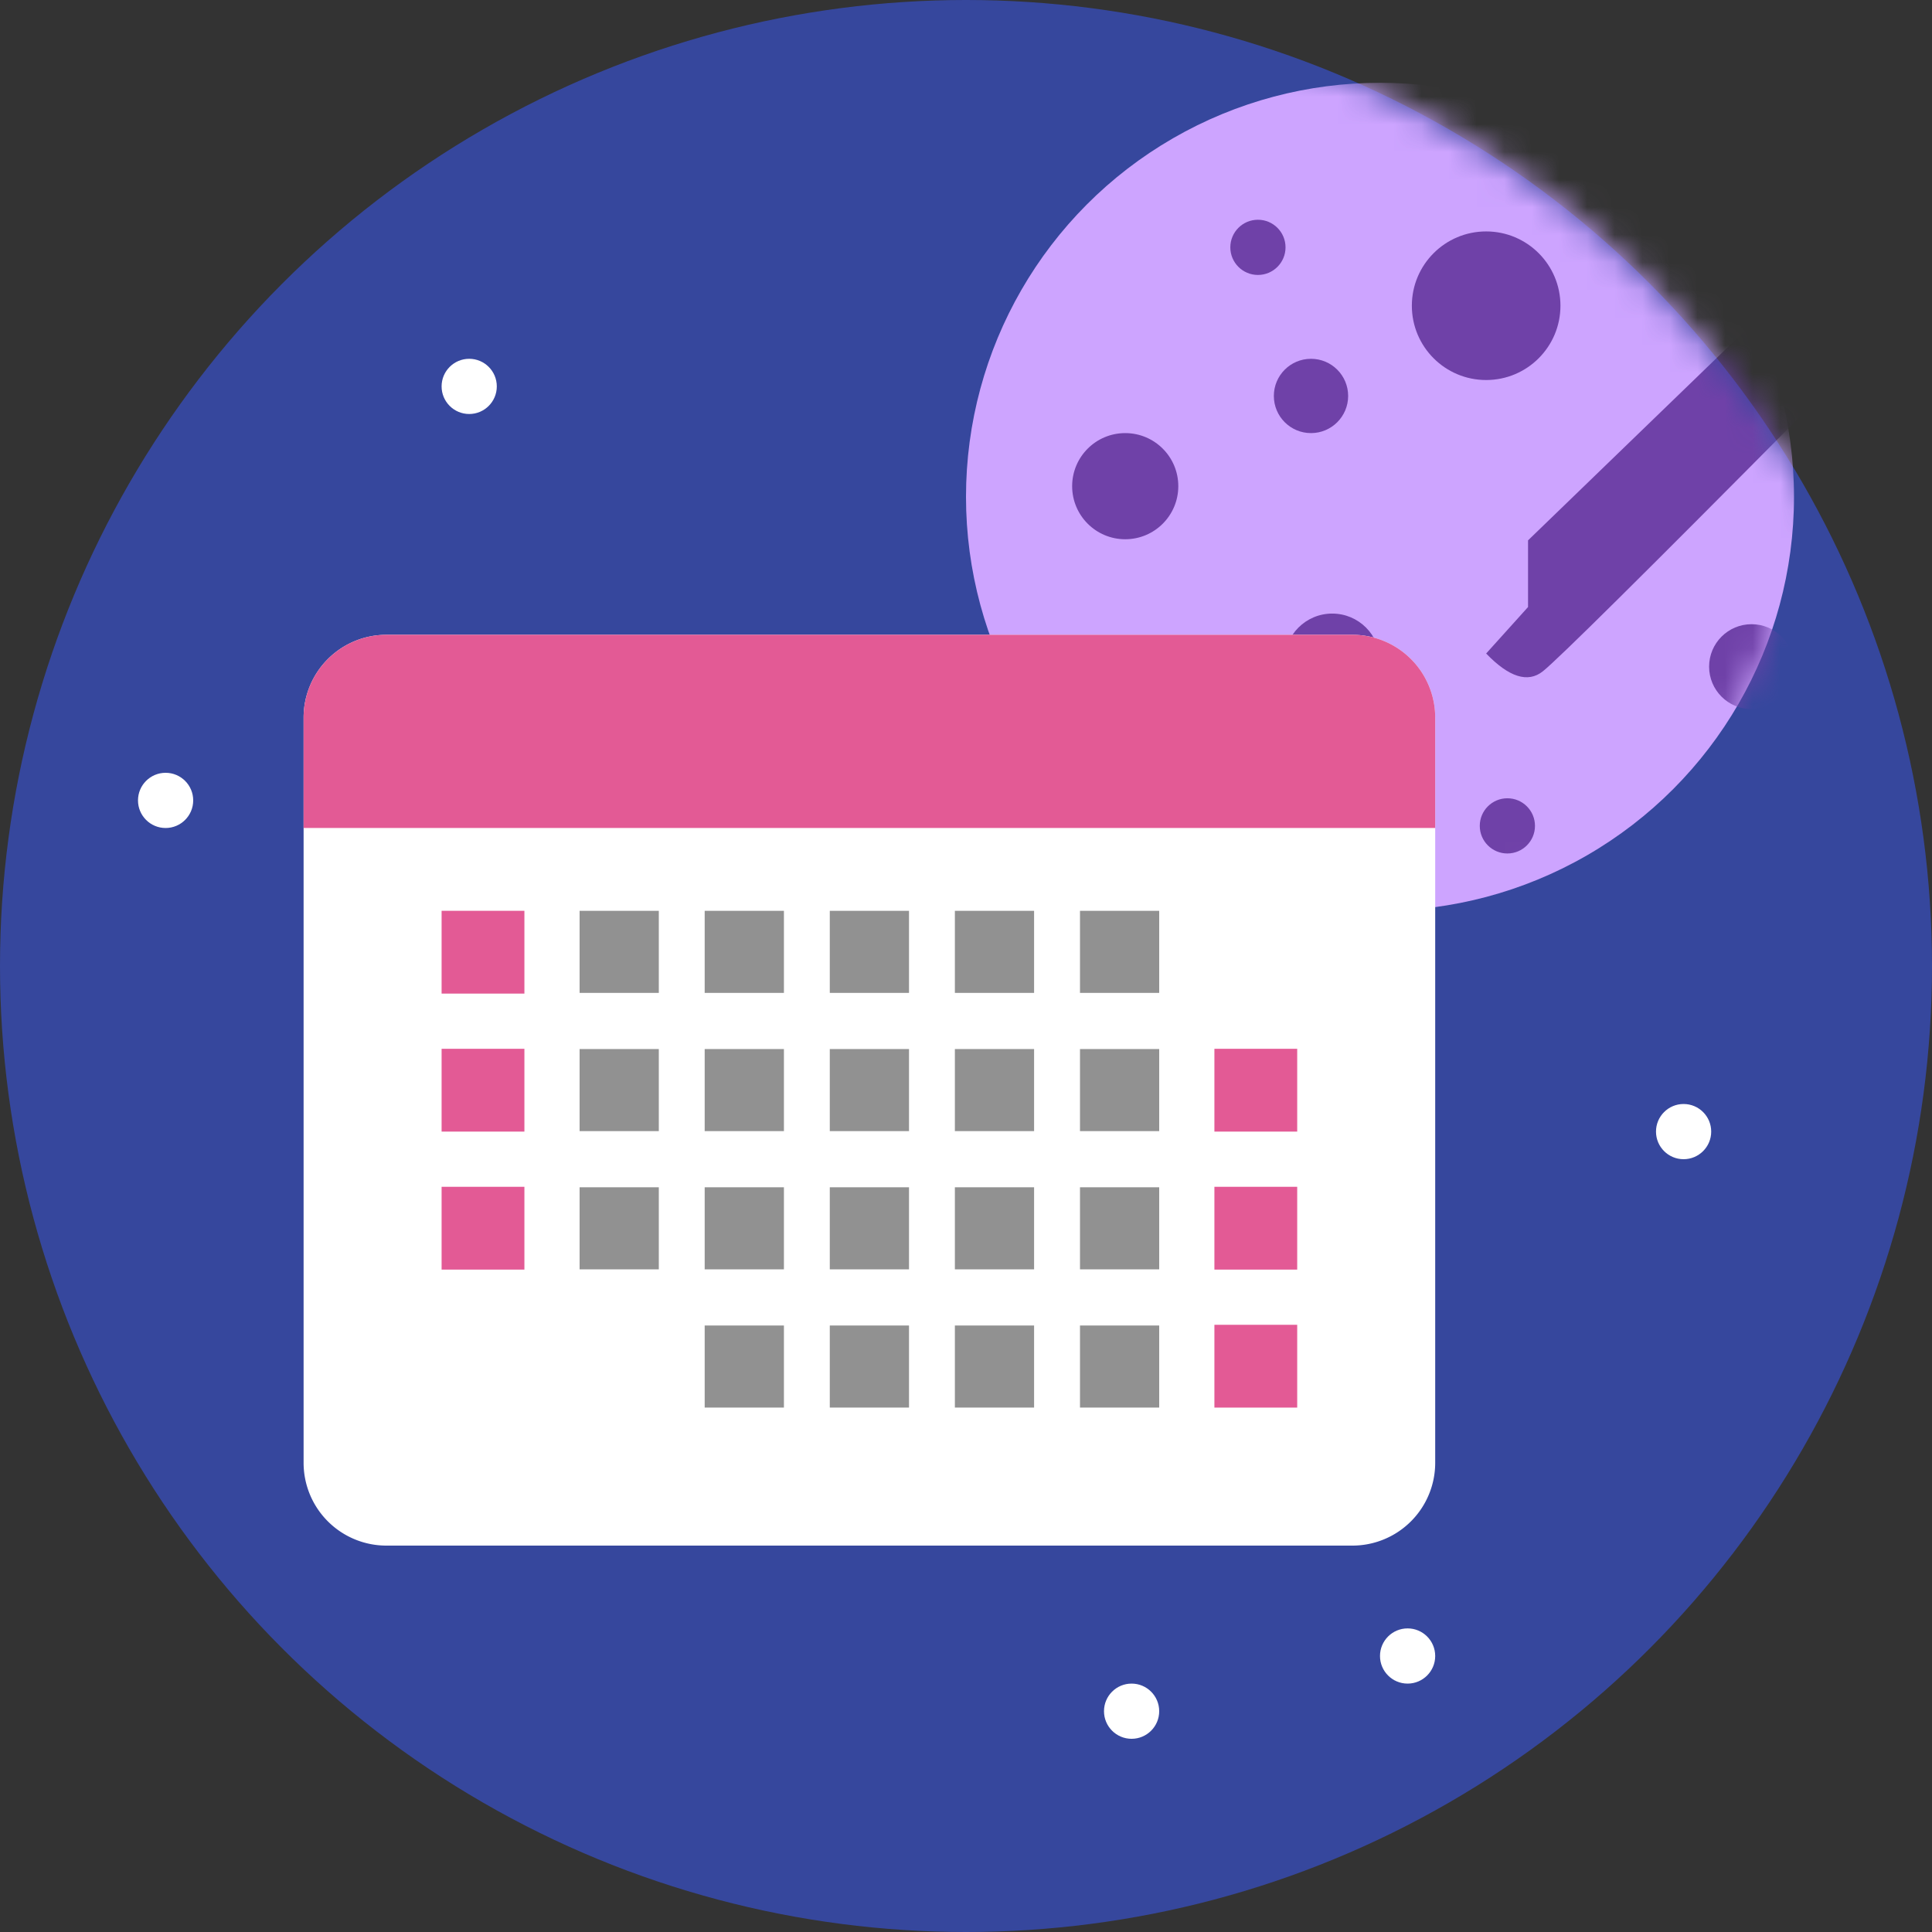 <svg xmlns="http://www.w3.org/2000/svg" xmlns:xlink="http://www.w3.org/1999/xlink" width="70" height="70" viewBox="0 0 70 70">
    <rect x="0" y="0" width="70" height="70" fill="#333333" stroke="none"/>
    <defs>
        <circle id="a" cx="35" cy="35" r="35"/>
        <circle id="c" cx="15" cy="15" r="15"/>
    </defs>
    <g fill="none" fill-rule="evenodd">
        <mask id="b" fill="#fff">
            <use xlink:href="#a"/>
        </mask>
        <use fill="#36479D" xlink:href="#a"/>
        <g fill="#FFF" mask="url(#b)">
            <g transform="translate(5 13)">
                <circle cx="56" cy="7" r="1"/>
                <circle cx="1" cy="16" r="1"/>
                <circle cx="46" cy="47" r="1"/>
                <circle cx="36" cy="49" r="1"/>
                <circle cx="56" cy="28" r="1"/>
                <circle cx="12" cy="1" r="1"/>
            </g>
        </g>
        <g mask="url(#b)">
            <g transform="translate(35 3)">
                <mask id="d" fill="#fff">
                    <use xlink:href="#c"/>
                </mask>
                <use fill="#CDA4FF" xlink:href="#c"/>
                <circle cx="5.769" cy="14.615" r="1.923" fill="#6F41A8" mask="url(#d)"/>
                <circle cx="12.5" cy="11.346" r="1.346" fill="#6F41A8" mask="url(#d)"/>
                <circle cx="19.615" cy="26.923" r="1" fill="#6F41A8" mask="url(#d)"/>
                <circle cx="18.846" cy="8.077" r="2.692" fill="#6F41A8" mask="url(#d)"/>
                <circle cx="28.462" cy="21.154" r="1.538" fill="#6F41A8" mask="url(#d)"/>
                <circle cx="10.577" cy="5.962" r="1" fill="#6F41A8" mask="url(#d)"/>
                <circle cx="8.654" cy="24.423" r="1" fill="#6F41A8" mask="url(#d)"/>
                <circle cx="13.269" cy="20.962" r="1.731" fill="#6F41A8" mask="url(#d)"/>
                <path fill="#6F41A8" d="M28.758 8.462l-8.394 8.116v2.416l-1.518 1.684c.828.86 1.513 1.076 2.054.645.542-.43 3.703-3.562 9.485-9.395l-1.627-3.466z" mask="url(#d)"/>
            </g>
        </g>
        <g mask="url(#b)">
            <path fill="#FFF" d="M14 23h35a3 3 0 0 1 3 3v27a3 3 0 0 1-3 3H14a3 3 0 0 1-3-3V26a3 3 0 0 1 3-3z"/>
            <path fill="#E35A95" d="M52 30H11v-4a3 3 0 0 1 3-3h35a3 3 0 0 1 3 3v4z"/>
            <path fill="#919191" d="M39.13 35.974V33H42v2.974h-2.87zm-4.533 0V33h2.87v2.974h-2.87zm-4.532 0V33h2.87v2.974h-2.87zm-4.533 0V33h2.871v2.974h-2.87zm-4.532 0V33h2.87v2.974H21zm13.597 5.009v-2.974h2.87v2.974h-2.87zm-4.532 0v-2.974h2.87v2.974h-2.87zm-4.533 0v-2.974h2.871v2.974h-2.87zm-4.532 0v-2.974h2.87v2.974H21zm13.597 5.008v-2.974h2.87v2.974h-2.87zm-4.532 0v-2.974h2.87v2.974h-2.87zm-4.533 0v-2.974h2.871v2.974h-2.87zm-4.532 0v-2.974h2.87v2.974H21zM34.597 51v-2.974h2.87V51h-2.87zm-4.532 0v-2.974h2.87V51h-2.87zm-4.533 0v-2.974h2.871V51h-2.87zM39.13 40.983v-2.974H42v2.974h-2.87zm0 5.008v-2.974H42v2.974h-2.87zm0 5.009v-2.974H42V51h-2.87z"/>
            <path fill="#E35A95" d="M16 36v-3h3v3h-3zm28 5v-3h3v3h-3zm-28 0v-3h3v3h-3zm28 5v-3h3v3h-3zm-28 0v-3h3v3h-3zm28 5v-3h3v3h-3z"/>
        </g>
    </g>
</svg>
